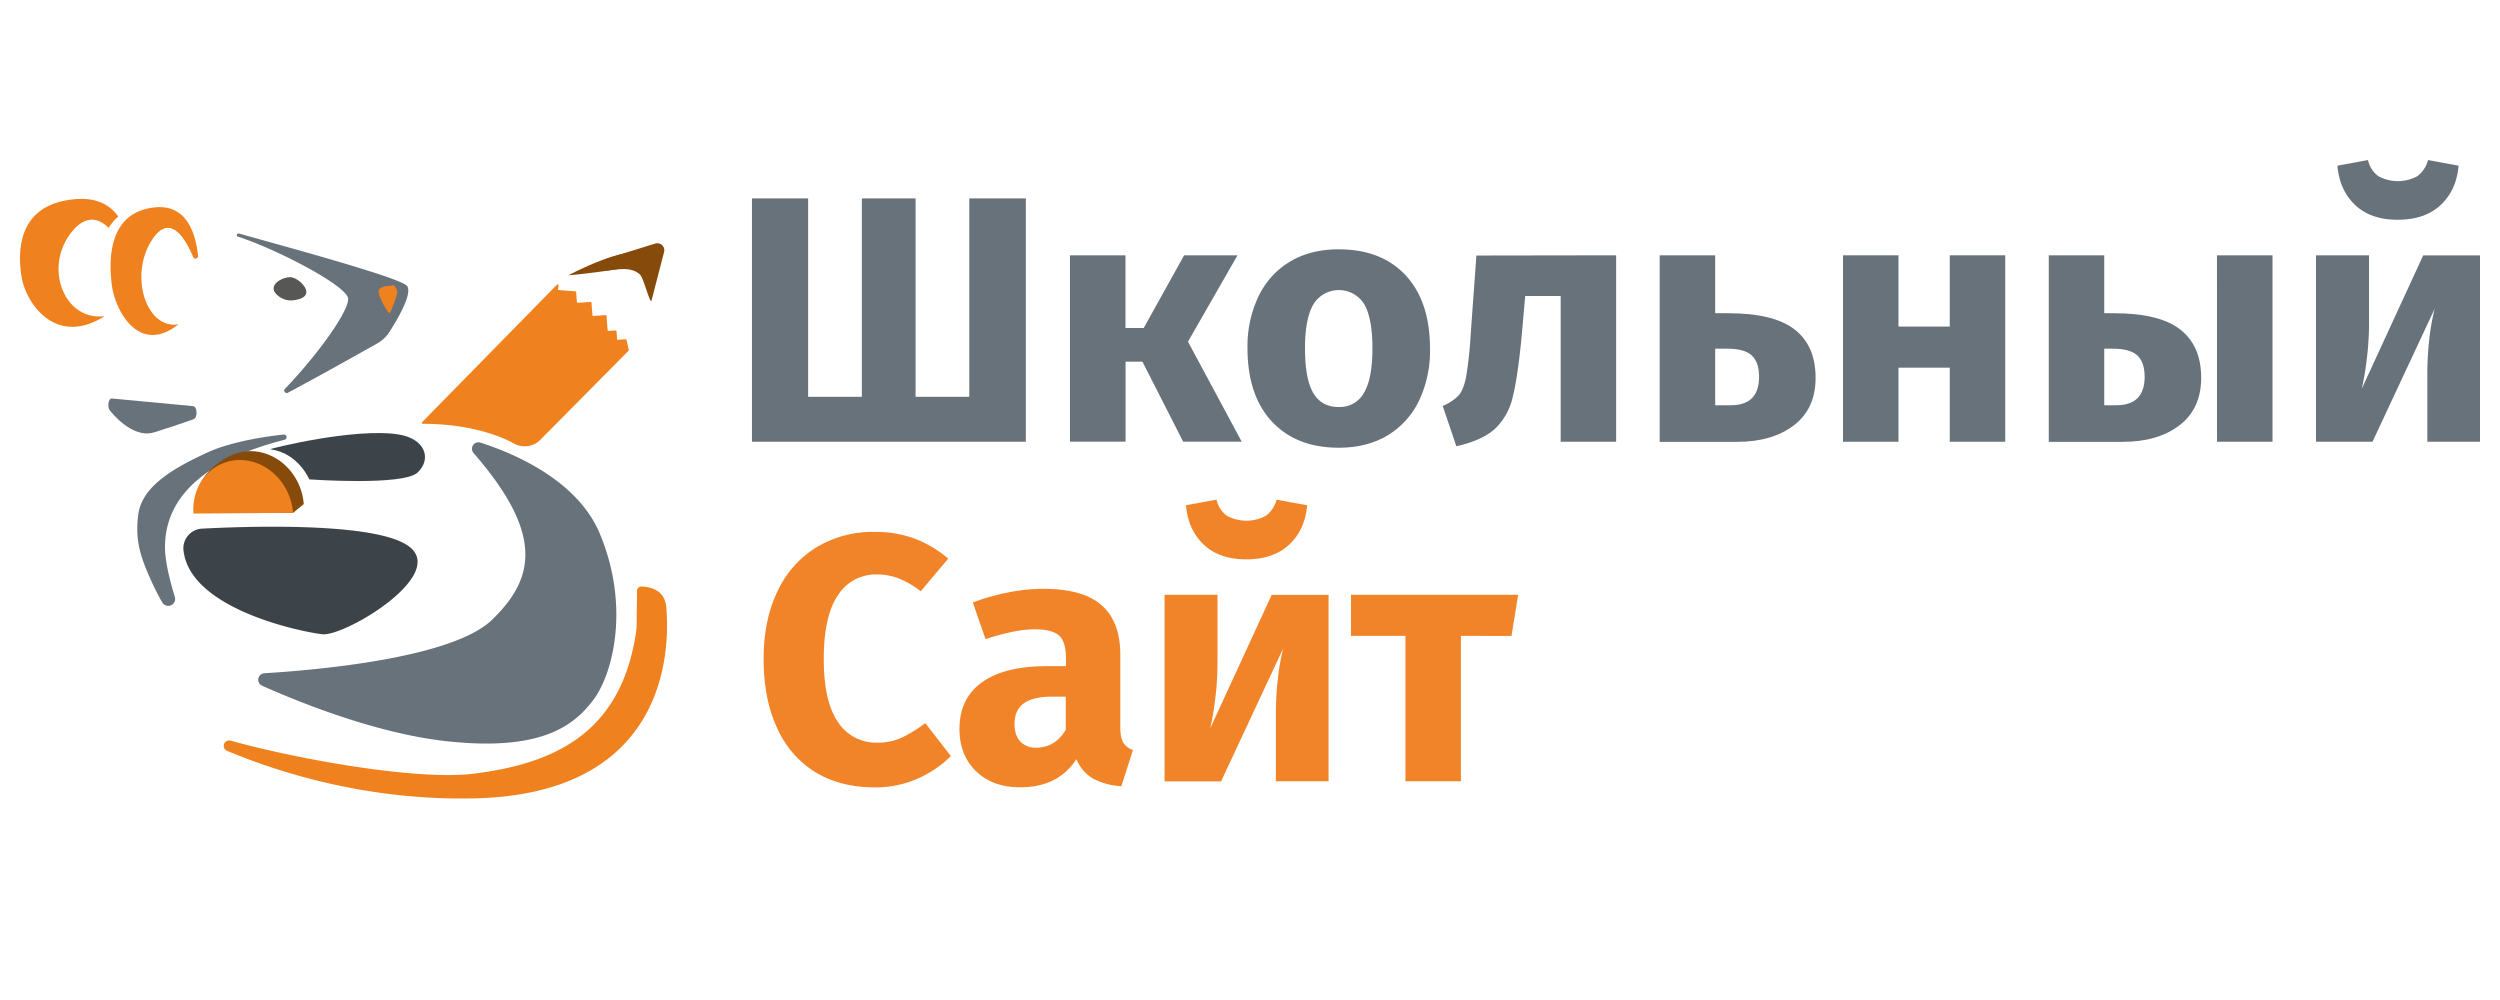 <svg id="Слой_1" data-name="Слой 1" xmlns="http://www.w3.org/2000/svg" viewBox="0 0 1000 400"><defs><style>.cls-1{fill:#68727b;}.cls-2{fill:#f18429;}.cls-3{fill:#575756;}.cls-4{fill:#f0811f;}.cls-5{fill:#864b0b;}.cls-6{fill:#3d4449;}</style></defs><path class="cls-1" d="M410.34,79.36V176.7H300.78V79.36h22.47v79.36h21.49V79.36h21.49v79.36h21.49V79.36Z"/><path class="cls-1" d="M495,102.12l-19.81,34.55,21.49,40H473.27l-16.3-32h-6.74v32H428V102.12h22.19v29.07h7.3l16.16-29.07Z"/><path class="cls-1" d="M562.32,110.19Q572,120.66,572,139.48a46.41,46.41,0,0,1-4.42,20.86A32.67,32.67,0,0,1,555,174.18q-8.22,4.9-19.46,4.91-17,0-26.76-10.46T499,139.34a46.41,46.41,0,0,1,4.43-20.86A32.6,32.6,0,0,1,516,104.64q8.22-4.9,19.45-4.91Q552.64,99.73,562.32,110.19Zm-36.94,11.52Q522,127.4,522,139.34q0,12.22,3.3,17.84t10.18,5.62a11,11,0,0,0,10.12-5.69q3.36-5.69,3.37-17.63,0-12.22-3.3-17.84a11.94,11.94,0,0,0-20.3.07Z"/><path class="cls-1" d="M646.46,102.12V176.7H624.27V118.41H610.08l-1.4,15.87q-1.56,16.44-3.59,24.51A25,25,0,0,1,598,171.51q-5.06,4.63-15.45,7l-5.48-16.15A18,18,0,0,0,583.6,158q1.9-2.31,2.88-7.44a163.53,163.53,0,0,0,1.83-17.35l2.25-31Z"/><path class="cls-1" d="M717.89,131.82q8.36,6.54,8.35,19.32,0,12.36-8.71,19t-22.89,6.6H663.88V102.12h22.19v23.17h5.34Q709.53,125.29,717.89,131.82Zm-14.26,18.9q0-5.76-2.88-8.5T691,139.48h-4.92V162.1h6.18Q703.64,162.1,703.63,150.72Z"/><path class="cls-1" d="M779.9,176.7V147.07H759.39V176.7H737.2V102.12h22.19v28.51H779.9V102.12h22.19V176.7Z"/><path class="cls-1" d="M872.11,131.82q8.37,6.54,8.36,19.32,0,12.36-8.71,19t-22.89,6.6H819.51V102.12H841.7v23.17h3.94Q863.76,125.29,872.11,131.82Zm-14.25,18.9q0-5.76-2.88-8.5t-9.76-2.74H841.7V162.1h4.78Q857.85,162.1,857.86,150.72Zm28.93-48.6H909V176.7h-22.2Z"/><path class="cls-1" d="M992,176.7H970.93V150.16a125.42,125.42,0,0,1,.84-14.89,87.85,87.85,0,0,1,2.11-11.8L949,176.7H926.4V102.12h21.21v27a115,115,0,0,1-.91,14.6,111.14,111.14,0,0,1-2,11.8l24.58-53.37H992ZM942.06,82q-6.24-5.9-7.09-15.73l12.22-2.25a11,11,0,0,0,4.15,6.46,16.41,16.41,0,0,0,15.59,0,11.69,11.69,0,0,0,4.28-6.46l12.22,2.25q-.84,9.83-7.16,15.73t-17.14,5.9Q948.32,87.93,942.06,82Z"/><path class="cls-2" d="M365.88,215.45a45.81,45.81,0,0,1,13.41,8l-11,13.07a35.89,35.89,0,0,0-8.57-5.06,24.07,24.07,0,0,0-9-1.68,17.86,17.86,0,0,0-15.52,8.28q-5.7,8.3-5.69,25.57,0,17,5.69,25.21a18.16,18.16,0,0,0,15.8,8.22,22.54,22.54,0,0,0,9.69-2,53.94,53.94,0,0,0,9.41-5.83l10.26,13.21a44.34,44.34,0,0,1-13.28,9,41.39,41.39,0,0,1-17.2,3.51q-13.49,0-23.46-5.9A39.4,39.4,0,0,1,311,291.51q-5.55-11.6-5.55-27.88,0-15.87,5.69-27.39a40.61,40.61,0,0,1,15.73-17.49,43.79,43.79,0,0,1,22.83-6A45.86,45.86,0,0,1,365.88,215.45Z"/><path class="cls-2" d="M449.32,297.06a7.22,7.22,0,0,0,3.86,2.95l-4.64,14.47a27.5,27.5,0,0,1-11.23-3,16.13,16.13,0,0,1-6.75-7.8q-7.31,11.23-22.47,11.24-11.1,0-17.7-6.46t-6.6-16.86q0-12.22,9-18.68t26-6.46h7.59v-3.23q0-6.6-2.81-9.06t-9.83-2.46a45.77,45.77,0,0,0-8.85,1.05,92.12,92.12,0,0,0-10.68,2.88L389.13,241a86.72,86.72,0,0,1,14.39-4.07,73.34,73.34,0,0,1,13.7-1.41q16,0,23.46,6.61t7.44,19.8v28.94Q448.12,295.1,449.32,297.06Zm-23-5.2v-13.2h-5.48q-7.59,0-11.31,2.67t-3.72,8.28q0,4.5,2.32,7a8.34,8.34,0,0,0,6.39,2.46Q422.14,299,426.35,291.86Z"/><path class="cls-2" d="M531.42,312.51H510.35V286a125.67,125.67,0,0,1,.84-14.89,86.86,86.86,0,0,1,2.11-11.8l-24.87,53.24H465.82V237.92H487v27a117.08,117.08,0,0,1-.91,14.61,111.14,111.14,0,0,1-2,11.8l24.58-53.38h22.76Zm-49.94-94.67q-6.25-5.91-7.09-15.74l12.22-2.24a11.08,11.08,0,0,0,4.14,6.46,16.48,16.48,0,0,0,15.59,0,11.73,11.73,0,0,0,4.29-6.46l12.22,2.24q-.84,9.84-7.17,15.74t-17.13,5.9Q487.72,223.74,481.48,217.84Z"/><path class="cls-2" d="M607.27,237.92l-2.67,16.44H584.37v58.15H562.18V254.36H540.4V237.92Z"/><path class="cls-1" d="M44.79,159.4c-1.42-.14-2,3.32-.85,4.79,4.08,5,11,10.84,17.69,8.75,4.24-1.33,10.23-3.24,15.86-5.29,1.62-.59,1.45-5-.2-5.18Z"/><path class="cls-1" d="M162.78,114.34c-2.9-3.51-56-17.7-67.07-20.9l-.17,0a.63.63,0,0,0-.36,1.21c16.58,5.44,44.35,20.15,44.1,25-.32,6.19-13.91,24.06-25.18,35.75a1,1,0,0,0,1.2,1.61c11.83-6.27,28.93-15.88,35.65-19.67a13.73,13.73,0,0,0,4.8-4.54C159.05,127.66,165.17,117.25,162.78,114.34Z"/><path class="cls-3" d="M122.54,116.81c0,2.57-4,3.37-6.53,3.37s-6.57-2.25-6.57-4.82,4-4.49,6.57-4.49S122.54,114.24,122.54,116.81Z"/><path class="cls-4" d="M156.44,114.27s-5.21,0-5,2.55,4.15,9.19,4.54,8.41,3.11-7.21,2.92-8.51a4,4,0,0,0-1.62-2.71"/><path class="cls-4" d="M71.39,129.72c-13,2.18-20-19.94-10.32-34.17,7-10.31,13.06-.2,16.14,7.12a1,1,0,0,0,2-.49c-.83-8-4.15-20.34-16.84-19.26-18.63,1.59-19,20-17.68,30.78s11,28.48,26.75,16"/><path class="cls-4" d="M29.11,92.28c5.5-6.46,10.49-4.93,14.39-1.09a16.81,16.81,0,0,1,3.82-4.57c-3.09-4.35-8.2-7.57-16.62-7-23.25,1.63-23.79,20-22.13,30.82s13.64,28.46,33.34,16C25.62,128.64,17,106.53,29.11,92.28Z"/><path class="cls-5" d="M241.42,108.29c4.44-.12,10.54-2.12,14.53,1.5,1.56,1.43,4.15,12.41,4.68,10.36l5-19.32A2.81,2.81,0,0,0,262,97.45l-19.56,6.07C240.38,104.17,239.24,108.36,241.42,108.29Z"/><path class="cls-4" d="M168.86,168.85a.39.39,0,0,0,.28.67h0c14.58,0,27.66,3.07,36.5,7.91a8.82,8.82,0,0,0,10.5-1.52l35.27-35.61a.42.42,0,0,0,.1-.37L250.6,136a.38.38,0,0,0-.41-.3l-2.94.21a.39.39,0,0,1-.42-.36l-.22-3a.39.39,0,0,0-.42-.37l-2.72.2a.39.39,0,0,1-.43-.36l-.41-5.61a.39.39,0,0,0-.42-.37l-4.83.36a.39.39,0,0,1-.42-.37l-.36-4.91a.4.4,0,0,0-.42-.36l-5,.37a.39.39,0,0,1-.42-.37l-.29-3.87a.37.37,0,0,0-.36-.36l-6.56-.51a.39.39,0,0,1-.36-.46l.25-1.33a.39.39,0,0,0-.67-.34Z"/><path class="cls-5" d="M227.28,110.15h0c.43-.23,22.72-12.2,31.43-8.74C270.64,106.13,227.92,110.09,227.28,110.15Z"/><path class="cls-1" d="M55.26,206.11c-1.16,9.82.54,16.23,6,27.86,1.26,2.71,2.54,5.11,3.78,7.22A2.77,2.77,0,0,0,70,239c-2.14-7-4.09-14.91-4-20.44.19-22.45,20.21-35.62,47.85-42.66a1.06,1.06,0,0,0-.36-2.08c-10.39,1.07-22.68,3.56-30.37,7.11C68.7,187.56,56.6,194.78,55.26,206.11Z"/><path class="cls-5" d="M121.5,201.62a23.54,23.54,0,0,0-1.89-7.63c-4.75-11-16.67-16.36-26.63-12.05-7.64,3.31-11.9,11.38-11.33,19.91Z"/><path class="cls-5" d="M121.5,201.62l-4.28,3.53-39.4-.32s-2.33-14,13.78-22.22"/><path class="cls-4" d="M117.22,205.15a23.54,23.54,0,0,0-1.89-7.63c-4.75-11-16.67-16.36-26.63-12-7.64,3.31-11.91,11.37-11.33,19.9Z"/><path class="cls-6" d="M73.4,220.17a7.86,7.86,0,0,1,7.49-8.72c18.17-.95,67.92-2.62,82,6.62,17.37,11.38-25,36.65-34,35.63C120.86,252.78,76,243.8,73.4,220.17Z"/><path class="cls-6" d="M123.71,191.75s37.63,2.7,43.35-2.76,3-13.39-7.32-15.15c-17.43-3-52.43,5.76-51.65,5.87C119.32,181.16,123.71,191.75,123.71,191.75Z"/><path class="cls-4" d="M254.82,236.23l-.18,14.06a17.45,17.45,0,0,1-.21,2.5c-5.77,39-30.66,52.47-65,56.69-22.79,2.81-70.85-5.89-97.22-13.22a2.16,2.16,0,0,0-1.41,4.07c21.55,9,56.93,20.07,99.55,19,71.25-1.84,77.69-51.49,76.31-74.42-.16-2.61.12-9.79-10.09-10.31A1.69,1.69,0,0,0,254.82,236.23Z"/><path class="cls-1" d="M189.44,181.24a2.6,2.6,0,0,1,2.76-4.19c13.53,4.35,38.85,15.1,47.74,36.44,12.35,29.69,4.93,56.56-2.62,66.49S217,300.81,178.17,296.43c-27.79-3.13-58.24-15.41-73.3-22.13a2.61,2.61,0,0,1,.9-5c22.62-1.4,75.42-6.24,91.05-21.39C213.53,231.73,218.06,214.1,189.44,181.24Z"/></svg>